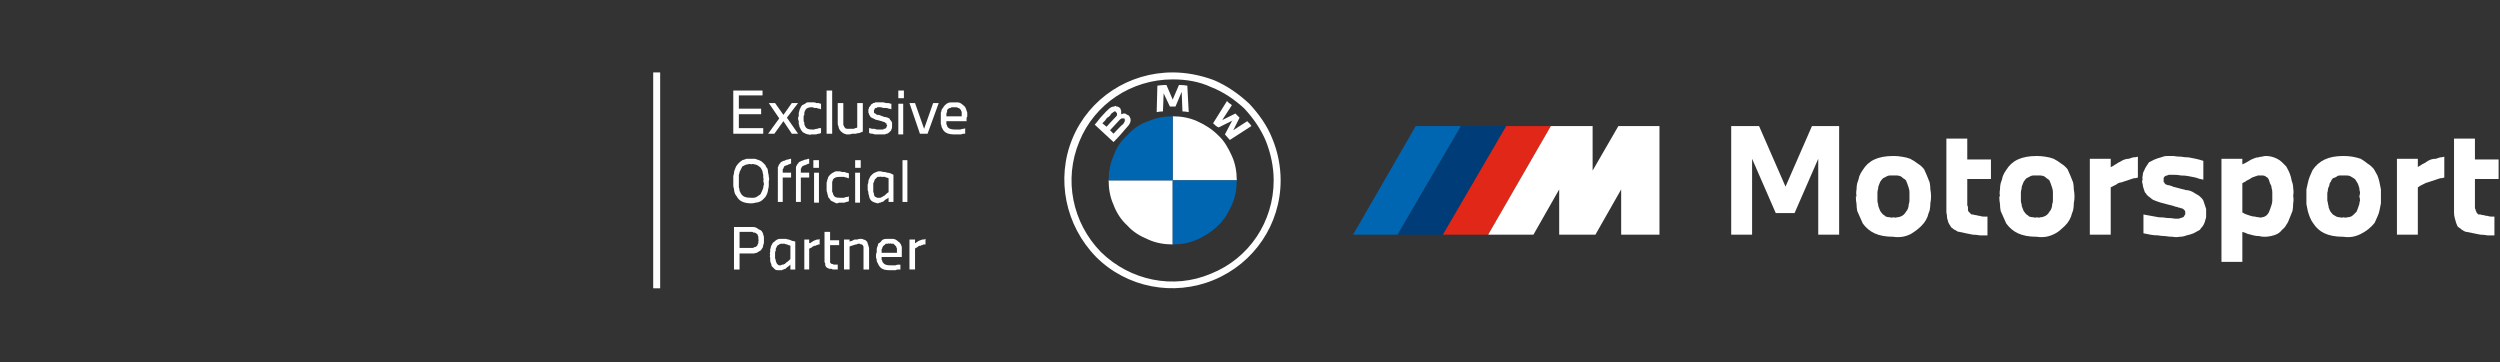 <svg version="1.2" xmlns="http://www.w3.org/2000/svg" viewBox="0 0 359 52" width="359" height="52">
	<rect x="0" y="0" width="359" height="52" fill="#333333" stroke="none"/>
	<title>bmw-footer-svg</title>
	<defs>
		<clipPath clipPathUnits="userSpaceOnUse" id="cp1">
			<path d="m105.3 12.96h33.57v25.85h-33.57z"/>
		</clipPath>
		<clipPath clipPathUnits="userSpaceOnUse" id="cp2">
			<path d="m37.31 0h321.47v51.77h-321.47z"/>
		</clipPath>
		<clipPath clipPathUnits="userSpaceOnUse" id="cp3">
			<path d="m0 12.96h78.66v25.98h-78.66z"/>
		</clipPath>
		<clipPath clipPathUnits="userSpaceOnUse" id="cp4">
			<path d="m77.4 14.09v3.53q0 0.26 0.18 0.45 0.19 0.18 0.45 0.18 0.26 0 0.44-0.18 0.18-0.19 0.19-0.45v-3.53q-0.01-0.25-0.19-0.44-0.18-0.18-0.44-0.19-0.26 0.01-0.45 0.19-0.18 0.19-0.18 0.44z"/>
		</clipPath>
		<linearGradient id="g1" x2="1" gradientUnits="userSpaceOnUse" gradientTransform="matrix(.927,6.362,-6.362,.927,77.565,12.557)">
			<stop offset="0" stop-color="#9f762e"/>
			<stop offset=".2" stop-color="#fbc678"/>
			<stop offset=".5" stop-color="#eaca86"/>
			<stop offset=".8" stop-color="#bb9049"/>
			<stop offset="1" stop-color="#9f762e"/>
		</linearGradient>
		<clipPath clipPathUnits="userSpaceOnUse" id="cp5">
			<path d="m75.59 15.47v3.52q0 0.13 0.05 0.24 0.05 0.12 0.14 0.2 0.09 0.09 0.2 0.14 0.12 0.05 0.24 0.05 0.12 0 0.24-0.05 0.12-0.05 0.2-0.13 0.09-0.09 0.14-0.21 0.05-0.11 0.05-0.24v-3.52q0-0.26-0.18-0.45-0.19-0.18-0.45-0.18-0.26 0-0.45 0.18-0.18 0.19-0.18 0.45z"/>
		</clipPath>
		<linearGradient id="g2" x2="1" gradientUnits="userSpaceOnUse" gradientTransform="matrix(.928,6.371,-6.371,.928,75.756,13.936)">
			<stop offset="0" stop-color="#9f762e"/>
			<stop offset=".2" stop-color="#fbc678"/>
			<stop offset=".5" stop-color="#eaca86"/>
			<stop offset=".8" stop-color="#bb9049"/>
			<stop offset="1" stop-color="#9f762e"/>
		</linearGradient>
		<clipPath clipPathUnits="userSpaceOnUse" id="cp6">
			<path d="m73.77 14.09v3.53q0.01 0.26 0.19 0.45 0.18 0.18 0.44 0.18 0.26 0 0.45-0.18 0.18-0.19 0.18-0.45v-3.53q0-0.25-0.18-0.44-0.19-0.18-0.45-0.19-0.26 0.01-0.44 0.19-0.18 0.19-0.19 0.44z"/>
		</clipPath>
		<linearGradient id="g3" x2="1" gradientUnits="userSpaceOnUse" gradientTransform="matrix(.927,6.362,-6.362,.927,73.939,12.557)">
			<stop offset="0" stop-color="#9f762e"/>
			<stop offset=".2" stop-color="#fbc678"/>
			<stop offset=".5" stop-color="#eaca86"/>
			<stop offset=".8" stop-color="#bb9049"/>
			<stop offset="1" stop-color="#9f762e"/>
		</linearGradient>
		<clipPath clipPathUnits="userSpaceOnUse" id="cp7">
			<path d="m71.96 16.12v2.25q0.01 0.26 0.19 0.44 0.18 0.18 0.44 0.19 0.26-0.01 0.45-0.19 0.18-0.18 0.18-0.44v-2.25q0-0.26-0.18-0.45-0.19-0.18-0.45-0.18-0.26 0-0.44 0.18-0.18 0.19-0.19 0.45z"/>
		</clipPath>
		<linearGradient id="g4" x2="1" gradientUnits="userSpaceOnUse" gradientTransform="matrix(.731,5.02,-5.02,.731,72.229,14.644)">
			<stop offset="0" stop-color="#9f762e"/>
			<stop offset=".2" stop-color="#fbc678"/>
			<stop offset=".5" stop-color="#eaca86"/>
			<stop offset=".8" stop-color="#bb9049"/>
			<stop offset="1" stop-color="#9f762e"/>
		</linearGradient>
		<clipPath clipPathUnits="userSpaceOnUse" id="cp8">
			<path d="m62.84 15.41v10.3l2.08 0.01v-2.4l0.89-0.96 1.83 3.36h2.05l-2.65-4.75 2.48-2.72h-2.35l-2.26 2.63v-5.47z"/>
		</clipPath>
		<clipPath clipPathUnits="userSpaceOnUse" id="cp9">
			<path d="m21.65 15.41v10.31h2.08v-10.31z"/>
		</clipPath>
		<linearGradient id="g5" x2="1" gradientUnits="userSpaceOnUse" gradientTransform="matrix(1.907,13.089,-13.089,1.907,21.736,13.789)">
			<stop offset="0" stop-color="#9f762e"/>
			<stop offset=".2" stop-color="#fbc678"/>
			<stop offset=".5" stop-color="#eaca86"/>
			<stop offset=".8" stop-color="#bb9049"/>
			<stop offset="1" stop-color="#9f762e"/>
		</linearGradient>
		<clipPath clipPathUnits="userSpaceOnUse" id="cp10">
			<path d="m31.78 18.21v7.51h2.06v-7.51z"/>
		</clipPath>
		<linearGradient id="g6" x2="1" gradientUnits="userSpaceOnUse" gradientTransform="matrix(1.474,10.117,-10.117,1.474,32.077,16.727)">
			<stop offset="0" stop-color="#9f762e"/>
			<stop offset=".2" stop-color="#fbc678"/>
			<stop offset=".5" stop-color="#eaca86"/>
			<stop offset=".8" stop-color="#bb9049"/>
			<stop offset="1" stop-color="#9f762e"/>
		</linearGradient>
		<clipPath clipPathUnits="userSpaceOnUse" id="cp11">
			<path d="m31.77 15.41h2.07v2.01h-2.07z"/>
		</clipPath>
		<linearGradient id="g7" x2="1" gradientUnits="userSpaceOnUse" gradientTransform="matrix(.629,4.315,-4.315,.629,32.494,14.179)">
			<stop offset="0" stop-color="#9f762e"/>
			<stop offset=".2" stop-color="#fbc678"/>
			<stop offset=".5" stop-color="#eaca86"/>
			<stop offset=".8" stop-color="#bb9049"/>
			<stop offset="1" stop-color="#9f762e"/>
		</linearGradient>
		<clipPath clipPathUnits="userSpaceOnUse" id="cp12">
			<path d="m41.09 15.38q0.25-0.01 0.51 0 0.25 0.01 0.51 0.05 0.25 0.04 0.5 0.11 0.24 0.06 0.48 0.15 0.19 0.1 0.35 0.23 0.17 0.12 0.31 0.28 0.14 0.15 0.25 0.33 0.11 0.17 0.19 0.36 0.15 0.32 0.22 0.67 0.06 0.35 0.04 0.7-0.02 0.35-0.13 0.68-0.11 0.34-0.29 0.64-0.1 0.16-0.21 0.3-0.12 0.14-0.25 0.27-0.14 0.12-0.3 0.22-0.15 0.1-0.32 0.17 0.35 0.14 0.64 0.39 0.3 0.25 0.5 0.58 0.2 0.32 0.29 0.69 0.09 0.38 0.07 0.76 0.01 0.22-0.02 0.44-0.03 0.22-0.09 0.44-0.06 0.21-0.15 0.42-0.09 0.2-0.22 0.39-0.09 0.14-0.21 0.26-0.12 0.13-0.25 0.23-0.14 0.1-0.28 0.18-0.15 0.08-0.32 0.14-0.23 0.06-0.47 0.11-0.25 0.05-0.49 0.08-0.24 0.03-0.49 0.04-0.25 0.01-0.49 0h-5.59v-10.3zm-3.64 4.25h3q0.08 0 0.17 0 0.09-0.01 0.17-0.01 0.09-0.01 0.17-0.02 0.09-0.01 0.17-0.03 0.06-0.01 0.11-0.03 0.06-0.02 0.11-0.04 0.05-0.03 0.1-0.06 0.05-0.03 0.09-0.07 0.12-0.09 0.22-0.2 0.09-0.11 0.15-0.25 0.07-0.13 0.09-0.28 0.03-0.14 0.03-0.29 0.01-0.13-0.02-0.27-0.02-0.13-0.08-0.25-0.06-0.12-0.15-0.22-0.09-0.11-0.2-0.18-0.13-0.06-0.26-0.11-0.13-0.04-0.27-0.07-0.14-0.02-0.28-0.03-0.14-0.01-0.28 0h-3.04v0.01zm-0.01 4.23h3q0.09 0 0.18 0 0.08-0.01 0.17-0.01 0.09-0.01 0.17-0.02 0.09-0.01 0.18-0.03 0.05-0.01 0.11-0.03 0.05-0.02 0.1-0.05 0.06-0.02 0.1-0.05 0.05-0.03 0.1-0.07 0.12-0.09 0.21-0.2 0.09-0.11 0.16-0.25 0.06-0.13 0.09-0.27 0.03-0.15 0.02-0.29 0.01-0.14-0.01-0.27-0.03-0.13-0.09-0.25-0.06-0.13-0.14-0.23-0.09-0.1-0.21-0.18-0.12-0.06-0.25-0.1-0.14-0.04-0.27-0.07-0.14-0.03-0.28-0.04-0.14 0-0.28 0h-3.05z"/>
		</clipPath>
		<clipPath clipPathUnits="userSpaceOnUse" id="cp13">
			<path d="m49.33 18.18q0.95 0 1.3 0.04 0.09 0 0.18 0.02 0.09 0.01 0.18 0.03 0.09 0.02 0.18 0.04 0.09 0.02 0.18 0.05 1.71 0.65 1.63 3.1v4.23h-4.36q-0.2 0.01-0.4 0.01-0.21-0.01-0.41-0.01-0.2-0.01-0.4-0.03-0.2-0.01-0.41-0.03-0.1-0.01-0.2-0.04-0.11-0.03-0.2-0.06-0.1-0.04-0.2-0.09-0.09-0.04-0.18-0.1-0.23-0.15-0.41-0.36-0.18-0.2-0.3-0.45-0.12-0.24-0.17-0.51-0.06-0.27-0.04-0.54 0-0.17 0.02-0.35 0.02-0.18 0.06-0.35 0.05-0.17 0.12-0.33 0.07-0.17 0.16-0.32 0.08-0.14 0.19-0.26 0.1-0.12 0.22-0.22 0.12-0.11 0.26-0.19 0.14-0.08 0.29-0.13 0.22-0.06 0.43-0.1 0.22-0.04 0.44-0.06 0.22-0.03 0.44-0.04 0.22 0 0.45 0.01h2.53q0.01-0.14 0-0.29-0.01-0.14-0.05-0.28-0.04-0.14-0.11-0.26-0.07-0.13-0.16-0.24-0.14-0.08-0.3-0.14-0.15-0.06-0.31-0.1-0.16-0.03-0.32-0.04-0.16-0.01-0.33 0.01h-3.5v-1.61zm-1.92 5.42q0.01 0.08 0.05 0.15 0.03 0.07 0.08 0.12 0.05 0.06 0.12 0.1v-0.02q0.1 0.05 0.21 0.08 0.1 0.04 0.21 0.06 0.11 0.01 0.22 0.02 0.11 0.01 0.23 0h2.39v-1.35h-2.74q-0.08-0.01-0.15 0-0.08 0.01-0.15 0.04-0.07 0.02-0.14 0.06-0.07 0.04-0.13 0.09-0.05 0.05-0.09 0.1-0.04 0.06-0.07 0.13-0.02 0.06-0.04 0.13-0.01 0.07-0.01 0.14 0 0.08 0.01 0.15z"/>
		</clipPath>
		<clipPath clipPathUnits="userSpaceOnUse" id="cp14">
			<path d="m54.42 18.21l-0.01 0.01v7.5h2.07v-5.91h1.8q0.11-0.01 0.22 0 0.11 0.01 0.21 0.04 0.11 0.03 0.21 0.08 0.09 0.06 0.18 0.12 0.07 0.09 0.12 0.18 0.05 0.1 0.08 0.2 0.03 0.1 0.04 0.21 0.01 0.11 0 0.21v4.86h2.07v-4.61q0.03-0.32-0.01-0.63-0.04-0.31-0.15-0.6-0.1-0.3-0.26-0.56-0.17-0.27-0.38-0.5-0.09-0.08-0.19-0.15-0.1-0.08-0.21-0.14-0.1-0.06-0.22-0.1-0.11-0.05-0.23-0.08-0.17-0.04-0.34-0.06-0.17-0.03-0.34-0.05-0.17-0.01-0.34-0.02-0.17 0-0.34 0z"/>
		</clipPath>
		<clipPath clipPathUnits="userSpaceOnUse" id="cp15">
			<path d="m18.14 24.12h-1.81q-0.11 0.01-0.22 0-0.11-0.01-0.21-0.04-0.11-0.04-0.2-0.09-0.1-0.05-0.18-0.12-0.07-0.08-0.12-0.18-0.05-0.09-0.09-0.19-0.03-0.11-0.04-0.21-0.01-0.11 0-0.22v-4.86h-2.06l-0.01 0.01v4.62q-0.02 0.32 0.01 0.63 0.04 0.31 0.14 0.6 0.11 0.3 0.27 0.56 0.16 0.27 0.38 0.5 0.09 0.08 0.19 0.15 0.1 0.08 0.2 0.14 0.11 0.06 0.22 0.1 0.12 0.05 0.24 0.08 0.16 0.04 0.33 0.07 0.17 0.02 0.34 0.04 0.17 0.01 0.35 0.02 0.17 0.01 0.34 0h3.99v-7.51h-2.06z"/>
		</clipPath>
		<linearGradient id="g8" x2="1" gradientUnits="userSpaceOnUse" gradientTransform="matrix(2.235,15.338,-15.338,2.235,15.586,14.03)">
			<stop offset="0" stop-color="#9f762e"/>
			<stop offset=".2" stop-color="#fbc678"/>
			<stop offset=".5" stop-color="#eaca86"/>
			<stop offset=".8" stop-color="#bb9049"/>
			<stop offset="1" stop-color="#9f762e"/>
		</linearGradient>
		<clipPath clipPathUnits="userSpaceOnUse" id="cp16">
			<path d="m8.51 15.41l-2.71 8.05-2.57-8.05h-3.22v10.31h2.1v-7.75l2.55 7.75h2.26l2.7-7.75v7.75h2.1v-10.31z"/>
		</clipPath>
		<linearGradient id="g9" x2="1" gradientUnits="userSpaceOnUse" gradientTransform="matrix(3.391,23.273,-23.273,3.391,4.17,8.518)">
			<stop offset="0" stop-color="#9f762e"/>
			<stop offset=".2" stop-color="#fbc678"/>
			<stop offset=".5" stop-color="#eaca86"/>
			<stop offset=".8" stop-color="#bb9049"/>
			<stop offset="1" stop-color="#9f762e"/>
		</linearGradient>
		<clipPath clipPathUnits="userSpaceOnUse" id="cp17">
			<path d="m26.44 15.39v2.76h-1.35v1.6h1.34v3.32c-0.03 1.14 0.13 1.66 0.58 2.08 0.48 0.43 1.05 0.57 2.31 0.57h0.99v-1.6h-0.51c-1.01 0-1.32-0.32-1.32-1.39v-2.98h1.9v-1.6h-1.9v-2.76z"/>
		</clipPath>
		<linearGradient id="g10" x2="1" gradientUnits="userSpaceOnUse" gradientTransform="matrix(2.406,16.515,-16.515,2.406,26.533,12.006)">
			<stop offset="0" stop-color="#9f762e"/>
			<stop offset=".2" stop-color="#fbc678"/>
			<stop offset=".5" stop-color="#eaca86"/>
			<stop offset=".8" stop-color="#bb9049"/>
			<stop offset="1" stop-color="#9f762e"/>
		</linearGradient>
	</defs>
	<style>
		.s0 { fill: none;stroke: #ffffff;stroke-miterlimit:10 } 
		.s1 { fill: #ffffff } 
		.s2 { fill: #0066b2 } 
		.s3 { fill: #003d78 } 
		.s4 { fill: #e12718 } 
		.s5 { fill: none;stroke: #e5007d;stroke-miterlimit:10;stroke-width: .4 } 
		.s6 { opacity: 0;fill: url(#g1);stroke: #000000 } 
		.s7 { opacity: 0;fill: url(#g2);stroke: #000000 } 
		.s8 { opacity: 0;fill: url(#g3);stroke: #000000 } 
		.s9 { opacity: 0;fill: url(#g4);stroke: #000000 } 
		.s10 { opacity: 0;fill: url(#g5);stroke: #000000 } 
		.s11 { opacity: 0;fill: url(#g6);stroke: #000000 } 
		.s12 { opacity: 0;fill: url(#g7);stroke: #000000;stroke-width: 1 } 
		.s13 { opacity: 0;fill: url(#g8);stroke: #000000 } 
		.s14 { opacity: 0;fill: url(#g9);stroke: #000000 } 
		.s15 { opacity: 0;fill: url(#g10);stroke: #000000 } 
	</style>
	<g id="bmw-lockup012023">
		<g id="Group_73643">
			<g id="Group_73610">
				<g id="Group_73955">
					<path id="Line_1098" class="s0" d="m94.3 10.4v31"/>
					<g id="Group_73956">
						<g id="Group_73953">
							<g id="Clip-Path: Group_73952" clip-path="url(#cp1)">
								<g id="Group_73952">
									<path id="Path_63480" fill-rule="evenodd" class="s1" d="m105.3 26q0-0.3 0-0.6 0-0.2 0.1-0.5 0-0.3 0.1-0.5 0.1-0.3 0.2-0.5 0.2-0.3 0.4-0.5 0.2-0.2 0.5-0.4 0.3-0.1 0.6-0.2 0.4 0 0.7 0 0.3 0 0.5 0 0.3 0.1 0.6 0.2 0.3 0.1 0.5 0.3 0.2 0.2 0.4 0.4 0.1 0.3 0.3 0.5 0.1 0.3 0.1 0.6 0.1 0.3 0.1 0.6 0.1 0.3 0 0.6 0 0.3 0 0.6 0 0.3-0.1 0.6 0 0.2-0.1 0.5-0.1 0.3-0.3 0.6-0.2 0.2-0.4 0.4-0.2 0.2-0.5 0.3-0.3 0.1-0.5 0.1-0.3 0.1-0.6 0.1c-1.2 0-1.8-0.4-2.1-1q-0.2-0.2-0.3-0.5-0.1-0.3-0.1-0.6-0.1-0.2-0.1-0.5 0-0.3 0-0.6zm0.8 0q0 0.2 0 0.5 0 0.2 0 0.4 0.1 0.2 0.1 0.5 0.1 0.2 0.2 0.4c0.3 0.5 0.8 0.6 1.5 0.6q0.2 0 0.3 0 0.2 0 0.4-0.1 0.2-0.1 0.3-0.2 0.2-0.1 0.3-0.2 0.1-0.2 0.2-0.4 0.1-0.3 0.2-0.5 0-0.3 0.1-0.5 0-0.3-0.1-0.5 0.1-0.2 0-0.5 0-0.2 0-0.4-0.1-0.3-0.1-0.5-0.1-0.2-0.2-0.4-0.1-0.2-0.3-0.3-0.1-0.1-0.3-0.2-0.2-0.1-0.4-0.1-0.2-0.1-0.4 0-0.3-0.1-0.5 0-0.2 0-0.4 0.1-0.2 0.1-0.4 0.2-0.1 0.2-0.2 0.4-0.1 0.2-0.2 0.4 0 0.2-0.1 0.4 0 0.2 0 0.5 0 0.2 0 0.4z"/>
									<path id="Path_63481" class="s1" d="m111.7 24.8q0-0.1 0-0.2 0-0.1 0-0.2 0-0.1 0-0.2 0-0.1 0-0.2 0.1-0.1 0.1-0.2 0-0.1 0.1-0.2 0-0.1 0.1-0.1 0.1-0.1 0.1-0.2 0.2-0.1 0.4-0.2 0.2 0 0.3-0.1 0.2-0.1 0.4-0.1 0.2-0.1 0.4-0.1v0.7q-0.1 0-0.3 0.1-0.1 0-0.2 0.1-0.1 0-0.3 0.1-0.1 0-0.2 0.1 0 0.1 0 0.1-0.1 0.1-0.1 0.1 0 0.1 0 0.1-0.1 0.1-0.1 0.1 0 0.1 0 0.2 0 0 0 0.1 0 0 0 0.1 0 0.1 0 0.1h1.2v0.7h-1.2v3.5h-0.7z"/>
									<path id="Path_63482" class="s1" d="m114.3 24.8q0-0.1 0-0.2 0-0.1 0-0.2 0-0.1 0-0.2 0-0.1 0-0.2 0-0.1 0.1-0.2 0-0.1 0.1-0.2 0-0.1 0.1-0.1 0.1-0.1 0.1-0.2 0.2-0.1 0.4-0.2 0.1 0 0.3-0.1 0.2-0.1 0.4-0.1 0.2-0.1 0.4-0.1v0.7q-0.2 0-0.3 0.1-0.1 0-0.2 0.1-0.2 0-0.3 0.1-0.1 0-0.2 0.1 0 0.1-0.1 0.1 0 0.1 0 0.1 0 0.1-0.1 0.1 0 0.1 0 0.1 0 0.1 0 0.2 0 0 0 0.1 0 0 0 0.1 0 0.1 0 0.1h1.2v0.7h-1.2v3.5h-0.7z"/>
									<path id="Path_63483" class="s1" d="m116.8 23h0.8v1.1h-0.8zm0.1 1.8h0.7v4.3h-0.7z"/>
									<path id="Path_63484" class="s1" d="m118.7 26.9q0-0.2 0-0.3 0-0.2 0-0.4 0.1-0.2 0.1-0.4 0.1-0.1 0.1-0.3 0.1-0.2 0.3-0.4 0.2-0.2 0.4-0.3 0.2-0.1 0.4-0.2 0.3 0 0.5 0 0.2 0 0.4 0.1 0.1 0 0.3 0 0.2 0 0.3 0.1 0.2 0 0.4 0.1v0.7q-0.2 0-0.3-0.1-0.2 0-0.4-0.1-0.1 0-0.3 0-0.1 0-0.3 0c-0.5 0-0.8 0.1-1 0.4q0 0.2-0.1 0.3 0 0.1 0 0.3 0 0.1 0 0.2 0 0.2 0 0.3 0 0.1 0 0.3 0 0.1 0 0.3 0 0.1 0.1 0.2 0 0.2 0.1 0.3c0.1 0.3 0.4 0.4 0.9 0.4q0.2 0 0.3 0 0.2 0 0.3 0 0.2-0.1 0.3-0.1 0.2 0 0.4-0.1v0.7q-0.2 0.1-0.4 0.1-0.1 0.1-0.3 0.1-0.2 0-0.3 0-0.2 0-0.4 0-0.2 0.1-0.4 0.1-0.2-0.1-0.4-0.2-0.2-0.1-0.4-0.2-0.1-0.2-0.3-0.4-0.1-0.1-0.1-0.3-0.1-0.2-0.1-0.4-0.1-0.2-0.1-0.4 0-0.2 0-0.4z"/>
									<path id="Path_63485" class="s1" d="m122.8 23h0.8v1.1h-0.8zm0 1.8h0.7v4.3h-0.7z"/>
									<path id="Path_63486" fill-rule="evenodd" class="s1" d="m125 25.3q0.1-0.1 0.3-0.3 0.1-0.1 0.3-0.2 0.2-0.1 0.5-0.2 0.2 0 0.4 0 0.2 0.1 0.5 0.1 0.2 0 0.4 0.1 0.3 0 0.5 0.1 0.2 0.1 0.4 0.2v3.9h-0.7v-0.6q-0.2 0.1-0.5 0.3-0.1 0.1-0.2 0.2-0.1 0.1-0.3 0.1-0.1 0.1-0.2 0.1-0.2 0-0.3 0.1-0.2 0-0.4-0.1-0.1 0-0.3-0.1-0.2-0.1-0.3-0.2-0.1-0.1-0.2-0.3-0.1-0.2-0.1-0.4-0.1-0.2-0.1-0.4 0-0.2-0.1-0.4 0-0.2 0-0.4 0-0.2 0-0.4 0.1-0.2 0.1-0.4 0-0.2 0.1-0.4 0.1-0.2 0.2-0.4zm0.5 2.7q0.1 0.1 0.1 0.2 0.1 0.1 0.2 0.1 0.1 0.1 0.2 0.1 0.1 0 0.2 0 0.1 0 0.2 0 0.1 0 0.2-0.1 0.1 0 0.2-0.1 0.1-0.1 0.2-0.1c0.2-0.2 0.4-0.4 0.6-0.5v-2q-0.2-0.1-0.3-0.1-0.1 0-0.2-0.1-0.2 0-0.3 0-0.1 0-0.3 0-0.1-0.1-0.2 0-0.2 0-0.3 0-0.1 0.1-0.2 0.2-0.1 0.1-0.2 0.2 0 0.1-0.1 0.3 0 0.1-0.1 0.2 0 0.2 0 0.3 0 0.2 0 0.3 0 0.2 0 0.3 0 0.1 0 0.3 0 0.1 0.1 0.3 0 0.1 0 0.2z"/>
									<path id="Rectangle_34402" class="s1" d="m129.6 23h0.7v6h-0.7z"/>
									<path id="Path_63487" fill-rule="evenodd" class="s1" d="m105.4 32.6h2.4q0.2 0 0.4 0 0.2 0 0.4 0.1 0.2 0.1 0.3 0.2 0.2 0.1 0.4 0.2 0.1 0.1 0.2 0.3 0.1 0.1 0.1 0.3 0.1 0.2 0.1 0.4 0 0.2 0 0.3 0 0.2 0 0.4 0 0.2-0.1 0.4 0 0.2-0.1 0.4-0.1 0.1-0.2 0.3-0.1 0.1-0.3 0.2-0.2 0.1-0.3 0.2-0.2 0-0.4 0.1-0.1 0-0.3 0c-0.4 0-1.1 0-1.8 0v2.3h-0.8zm0.8 3c0.6 0 1.3 0 1.7 0q0.1 0 0.2 0 0.1 0 0.2-0.1 0.2 0 0.3-0.1 0.1-0.1 0.1-0.1 0.1-0.1 0.1-0.2 0.1-0.1 0.1-0.3 0-0.1 0-0.2 0.1-0.1 0-0.2 0-0.1 0-0.2 0-0.1 0-0.2-0.1-0.2-0.1-0.3-0.1-0.1-0.1-0.1-0.1-0.1-0.3-0.2-0.1 0-0.2 0-0.1-0.1-0.2-0.1-0.1 0-0.3 0h-1.5z"/>
									<path id="Path_63488" fill-rule="evenodd" class="s1" d="m110.9 35q0.1-0.2 0.3-0.3 0.2-0.2 0.4-0.3 0.2-0.1 0.4-0.1 0.2 0 0.4 0 0.2 0 0.5 0 0.2 0.1 0.4 0.1 0.3 0.1 0.5 0.2 0.2 0 0.4 0.1v4h-0.7v-0.7q-0.2 0.2-0.5 0.4-0.1 0.1-0.2 0.2-0.1 0-0.3 0.1-0.1 0-0.2 0.1-0.2 0-0.3 0-0.2 0-0.4 0-0.1 0-0.3-0.1-0.1-0.1-0.3-0.3-0.1-0.1-0.2-0.2 0-0.2-0.1-0.4-0.1-0.2-0.1-0.4 0-0.2 0-0.4-0.1-0.2 0-0.4-0.1-0.2 0-0.4 0-0.2 0-0.4 0.1-0.2 0.1-0.4 0.1-0.2 0.2-0.4zm0.6 2.7q0 0.1 0.1 0.2 0 0 0.1 0.1 0.1 0.1 0.2 0.1 0.1 0 0.2 0 0.1 0 0.2-0.1 0.1 0 0.2 0 0.1-0.1 0.2-0.1 0.1-0.1 0.2-0.2c0.2-0.1 0.4-0.3 0.6-0.5v-1.9q-0.1-0.1-0.3-0.1-0.1-0.1-0.2-0.1-0.2 0-0.3-0.1-0.1 0-0.3 0-0.1 0-0.2 0-0.2 0-0.3 0.1-0.1 0.1-0.2 0.1-0.1 0.1-0.2 0.3 0 0.1-0.1 0.2 0 0.2 0 0.3-0.1 0.1-0.1 0.3 0 0.1 0 0.3 0 0.1 0 0.3 0 0.1 0 0.2 0.1 0.2 0.1 0.3 0 0.2 0.1 0.3z"/>
									<path id="Path_63489" class="s1" d="m115.5 34.4h0.7v0.5q0.1 0 0.2 0 0-0.1 0.1-0.1 0.1-0.1 0.2-0.1 0-0.1 0.1-0.1 0.1 0 0.2-0.1 0.1 0 0.3-0.1 0.1 0 0.2 0 0.1 0 0.2-0.1v0.8q-0.1 0-0.2 0-0.1 0.1-0.2 0.1-0.1 0-0.2 0.1-0.1 0-0.2 0-0.1 0.1-0.2 0.1-0.1 0.1-0.1 0.1-0.1 0.1-0.2 0.1-0.1 0.1-0.2 0.1v3h-0.7z"/>
									<path id="Path_63490" class="s1" d="m118.4 33.3h0.8v1.2h1.3v0.7h-1.3v1.8q0 0 0 0.1 0 0.1 0 0.2 0 0.1 0 0.1 0 0.1 0 0.2 0 0.1 0 0.1 0.1 0.1 0.1 0.1 0.1 0.1 0.1 0.1 0.1 0 0.1 0 0.1 0 0.2 0.1 0.1 0 0.2 0 0.1 0 0.2 0 0.1 0 0.2 0v0.7q-0.2 0-0.3 0-0.2 0-0.3 0-0.2 0-0.3-0.1-0.2 0-0.3 0-0.1 0-0.2-0.1-0.1 0-0.2-0.1 0 0-0.1-0.1 0-0.1-0.1-0.2 0-0.1 0-0.3-0.1-0.1-0.1-0.2 0-0.2 0-0.3 0-0.2 0-0.3z"/>
									<path id="Path_63491" class="s1" d="m122 34.4v0.3q0.2-0.1 0.3-0.1 0.2-0.1 0.4-0.2 0.2 0 0.4 0 0.2-0.1 0.4-0.1 0.1 0 0.2 0 0.2 0 0.3 0.1 0.1 0 0.3 0.1 0.1 0.1 0.2 0.2 0.1 0.1 0.1 0.3 0.1 0.1 0.1 0.3 0.1 0.2 0.1 0.4 0 0.1 0 0.3v2.7h-0.8v-2.7q0-0.1 0-0.2 0-0.1 0-0.2 0-0.1 0-0.2-0.1-0.1-0.1-0.2-0.1 0-0.1-0.1-0.1 0-0.2 0-0.1-0.1-0.1-0.1-0.1 0-0.2 0-0.2 0-0.3 0.1-0.2 0-0.4 0.1-0.1 0-0.3 0.1-0.1 0-0.3 0.1v3.3h-0.8v-4.3z"/>
									<path id="Path_63492" fill-rule="evenodd" class="s1" d="m125.8 36.6q0-0.2 0.1-0.4 0-0.2 0-0.4 0-0.2 0.1-0.4 0.1-0.2 0.1-0.4 0.2-0.1 0.4-0.3 0.1-0.2 0.3-0.3 0.2-0.1 0.5-0.1 0.2 0 0.4 0 0.3 0 0.5 0 0.2 0 0.4 0.1 0.2 0.1 0.4 0.3 0.2 0.1 0.3 0.3 0.1 0.1 0.1 0.2 0.1 0.2 0.1 0.3 0 0.1 0 0.3 0 0.1 0 0.2 0 0.1 0 0.3 0 0.1 0 0.2 0 0.1 0 0.2 0 0.1 0 0.2h-2.9q0 0.1 0 0.2 0 0.1 0 0.2 0.1 0.1 0.1 0.2 0 0.1 0.1 0.2c0.2 0.3 0.5 0.4 1.1 0.4q0.2 0 0.4 0 0.1 0 0.3 0 0.2-0.1 0.4-0.1 0.1 0 0.3 0v0.7q-0.2 0-0.4 0-0.1 0-0.3 0.1-0.2 0-0.4 0-0.2 0-0.4 0c-0.9 0-1.3-0.2-1.6-0.7q-0.1-0.2-0.2-0.4-0.1-0.1-0.1-0.3 0-0.2-0.1-0.4 0-0.2 0-0.4zm0.8-0.3h2.2q0-0.1 0-0.1 0 0 0-0.1 0 0 0-0.1 0 0 0-0.1 0 0 0-0.1 0-0.1 0-0.1 0-0.1-0.1-0.2 0-0.1 0-0.1-0.1-0.1-0.2-0.2-0.1-0.1-0.2-0.2-0.2 0-0.3 0-0.1-0.1-0.3 0-0.1-0.1-0.2 0-0.2 0-0.3 0-0.1 0.1-0.2 0.2-0.2 0.1-0.2 0.2-0.1 0.1-0.1 0.2 0 0.1-0.1 0.2 0 0.2 0 0.3 0 0.1 0 0.2z"/>
									<path id="Path_63493" class="s1" d="m130.6 34.4h0.8v0.5q0 0 0.1 0 0.1-0.1 0.1-0.1 0.1-0.1 0.2-0.1 0-0.1 0.1-0.1 0.1 0 0.2-0.1 0.2 0 0.3-0.1 0.1 0 0.2 0 0.1 0 0.3-0.1v0.8q-0.2 0-0.3 0-0.1 0.1-0.2 0.1-0.1 0-0.2 0.1-0.1 0-0.2 0-0.1 0.1-0.2 0.1 0 0.1-0.1 0.1-0.1 0.1-0.2 0.1-0.1 0.1-0.1 0.1v3h-0.8z"/>
									<path id="Path_63494" fill-rule="evenodd" class="s1" d="m135.2 18.2q0-0.2-0.1-0.4 0-0.2 0-0.4 0-0.2 0-0.4 0-0.2 0-0.4 0-0.2 0-0.4 0.1-0.2 0.1-0.4 0.1-0.2 0.2-0.3 0.1-0.2 0.3-0.4 0.2-0.2 0.4-0.3 0.2-0.1 0.5-0.1 0.2 0 0.4 0 0.3 0 0.5 0 0.2 0 0.4 0.1 0.2 0.1 0.4 0.3 0.2 0.1 0.3 0.3 0.1 0.1 0.1 0.2 0.1 0.2 0.1 0.3 0.1 0.2 0.1 0.3 0 0.1 0 0.3 0 0.1 0 0.2 0 0.1-0.1 0.2 0 0.1 0 0.3 0 0.1 0 0.2h-2.9q0 0.1 0 0.2 0 0.1 0 0.2 0 0.1 0.1 0.2 0 0.1 0 0.1c0.2 0.4 0.6 0.5 1.2 0.5q0.2 0 0.4 0 0.1 0 0.3 0 0.2-0.1 0.4-0.1 0.2 0 0.3-0.1v0.8q-0.1 0-0.3 0-0.2 0.1-0.4 0.1-0.2 0-0.4 0-0.2 0-0.4 0c-0.9 0-1.4-0.2-1.7-0.7q-0.1-0.2-0.2-0.4zm0.8-2.1q-0.1 0.1-0.1 0.2 0 0.1 0 0.2 0 0.1 0 0.2h2.2q0 0 0-0.1 0 0 0 0 0-0.1 0-0.1 0-0.1 0-0.1 0-0.1 0-0.2 0 0 0-0.1 0-0.1-0.1-0.2 0 0 0-0.1-0.1-0.1-0.2-0.2-0.1-0.1-0.2-0.1-0.2-0.1-0.3-0.1-0.1 0-0.3 0-0.1 0-0.3 0-0.1 0-0.2 0.1-0.2 0-0.3 0.1-0.1 0.1-0.2 0.2 0 0.1 0 0.3z"/>
									<path id="Path_63495" class="s1" d="m132.1 19.2h1.1l1.6-4.4h-0.8l-1.3 3.7-1.3-3.7h-0.8z"/>
									<path id="Path_63496" class="s1" d="m120.3 14.8v2.6q0 0.2 0 0.4 0 0.2 0.1 0.3 0 0.2 0.1 0.4 0.1 0.2 0.2 0.3 0.1 0.1 0.2 0.2 0.2 0.1 0.3 0.2 0.2 0 0.3 0.1 0.2 0 0.4 0 0.2 0 0.5-0.1 0.2 0 0.5 0 0.3-0.1 0.5-0.1 0.3-0.1 0.5-0.2v-4.1h-0.8v3.5q-0.1 0.1-0.3 0.1-0.1 0.1-0.3 0.1-0.1 0-0.3 0-0.1 0-0.3 0c-0.3 0-0.5 0-0.6-0.2q-0.1-0.1-0.1-0.2-0.1-0.1-0.1-0.2 0-0.2 0-0.3 0-0.1 0-0.2v-2.6z"/>
									<path id="Rectangle_34403" class="s1" d="m118.7 13h0.8v6.2h-0.8z"/>
									<path id="Path_63497" class="s1" d="m125 16.8q0.1 0.1 0.2 0.1 0.1 0.1 0.2 0.1 0.1 0.1 0.2 0.1 0.1 0.1 0.2 0.1l0.8 0.2q0.1 0 0.2 0.1 0 0 0.1 0 0.1 0 0.2 0.1 0 0 0.1 0.1 0 0 0.1 0 0 0.1 0 0.1 0 0.1 0 0.1 0.1 0.1 0.1 0.1 0 0.1-0.1 0.2 0 0 0 0.1 0 0-0.1 0.1 0 0-0.1 0.1-0.1 0-0.2 0 0 0.1-0.1 0.1-0.1 0-0.2 0-0.1 0-0.2 0-0.2 0-0.4 0-0.2 0-0.4-0.1-0.2 0-0.4 0-0.2-0.1-0.4-0.1v0.7q0.2 0.1 0.4 0.1 0.2 0 0.4 0.1 0.2 0 0.4 0 0.1 0 0.3 0 0.2 0 0.4 0 0.2 0 0.4 0 0.1-0.1 0.3-0.1 0.2-0.1 0.3-0.2 0.1-0.1 0.2-0.2 0.1-0.1 0.1-0.2 0.1-0.2 0.1-0.3 0-0.1 0-0.3 0-0.1 0-0.2 0-0.1 0-0.2-0.1-0.1-0.1-0.2-0.1-0.1-0.2-0.2 0-0.1-0.1-0.2-0.1 0-0.2-0.1-0.2 0-0.3-0.1-0.1 0-0.2 0l-0.8-0.3q-0.1 0-0.1 0-0.1 0-0.2 0 0-0.1-0.1-0.1 0 0-0.1-0.1-0.1 0-0.1 0 0-0.1-0.1-0.1 0-0.1 0-0.1 0-0.1 0-0.1 0-0.1 0-0.2 0 0 0.1-0.1 0 0 0-0.1 0.1 0 0.1-0.1 0.1 0 0.2 0 0.1-0.1 0.1-0.1 0.1 0 0.2 0 0.1 0 0.2 0 0.2 0 0.4 0.1 0.2 0 0.4 0 0.2 0 0.4 0.1 0.2 0 0.4 0.1v-0.8q-0.2 0-0.4-0.1-0.2 0-0.4 0-0.2-0.1-0.4-0.1-0.2 0-0.4 0-0.2 0-0.3 0-0.2 0-0.4 0-0.1 0.1-0.3 0.1-0.1 0.1-0.3 0.2-0.1 0.1-0.1 0.2-0.1 0.1-0.2 0.2 0 0.2-0.1 0.3 0 0.1 0 0.3 0 0.1 0 0.2 0.1 0.1 0.1 0.2 0 0.1 0.1 0.2 0.1 0.1 0.1 0.2z"/>
									<path id="Path_63498" class="s1" d="m129.8 13h-0.8v1.1h0.8zm-0.1 1.9h-0.7v4.4h0.7z"/>
									<path id="Path_63499" class="s1" d="m115 18.6q0.1 0.2 0.3 0.4 0.2 0.1 0.4 0.2 0.2 0.1 0.4 0.1 0.2 0.1 0.4 0 0.2 0 0.4 0 0.2 0 0.3 0 0.2-0.1 0.4-0.1 0.1 0 0.3-0.1v-0.7q-0.2 0-0.3 0-0.2 0.1-0.3 0.1-0.2 0-0.4 0.1-0.1 0-0.3 0c-0.5 0-0.8-0.1-1-0.5q0-0.1-0.1-0.2 0-0.2 0-0.3-0.1-0.1-0.1-0.3 0-0.1 0-0.3 0-0.1 0-0.3 0-0.1 0.1-0.2 0-0.2 0-0.3 0-0.1 0.1-0.3c0.2-0.4 0.5-0.5 1-0.5q0.2 0 0.3 0.1 0.2 0 0.4 0 0.1 0.1 0.3 0.1 0.1 0 0.3 0.1v-0.8q-0.2 0-0.3-0.1-0.2 0-0.4 0-0.1-0.1-0.3-0.1-0.2 0-0.4 0-0.2 0-0.5 0-0.2 0-0.4 0.2-0.2 0.1-0.4 0.2-0.2 0.2-0.3 0.5-0.1 0.1-0.1 0.3-0.1 0.2-0.1 0.4 0 0.2 0 0.4-0.1 0.1-0.1 0.3 0 0.2 0.1 0.4 0 0.2 0 0.4 0.1 0.2 0.1 0.4 0.1 0.2 0.2 0.4z"/>
									<path id="Path_63500" class="s1" d="m111.2 19.2l1.3-1.8 1.2 1.8h0.9l-1.6-2.3 1.6-2.1h-0.9l-1.2 1.7-1.2-1.7h-0.9l1.5 2.2-1.6 2.2z"/>
									<path id="Path_63501" class="s1" d="m105.3 19.2h4.3v-0.8h-3.5v-2h3.2v-0.8h-3.2v-1.9h3.4v-0.7h-4.2z"/>
								</g>
							</g>
						</g>
					</g>
				</g>
			</g>
			<g id="Group_73612">
				<g id="Clip-Path: Group_73611" clip-path="url(#cp2)">
					<g id="Group_73611">
						<path id="Path_62753" fill-rule="evenodd" class="s1" d="m266.6 28.2q-0.1-0.5 0-1 0-0.5 0.1-0.9 0.2-0.5 0.3-1 0.2-0.5 0.5-0.9c0.8-1.3 2.1-2 4.4-2q0.6 0 1.2 0.1 0.7 0.1 1.2 0.3 0.6 0.3 1.1 0.7 0.5 0.3 0.9 0.8 0.2 0.5 0.4 0.9 0.2 0.5 0.4 1 0.1 0.5 0.1 1 0.1 0.5 0.1 1 0 0.5-0.1 1 0 0.5-0.1 1-0.2 0.5-0.3 0.9-0.2 0.5-0.5 0.9-0.4 0.5-0.9 0.9-0.5 0.4-1 0.7-0.6 0.3-1.2 0.4-0.7 0.1-1.3 0c-2.3 0-3.5-0.7-4.4-1.9q-0.2-0.4-0.4-0.9-0.2-0.5-0.4-0.9-0.1-0.5-0.1-1-0.1-0.5-0.1-1.1m3.1 0q0 0.3 0 0.6 0 0.3 0.1 0.5 0 0.3 0.1 0.5 0.1 0.3 0.2 0.5 0.2 0.3 0.4 0.5 0.2 0.1 0.4 0.3 0.3 0.1 0.6 0.1 0.2 0.1 0.5 0 0.3 0.1 0.5 0 0.3 0 0.5-0.1 0.3-0.1 0.5-0.3 0.2-0.2 0.3-0.4 0.2-0.2 0.3-0.5 0.1-0.3 0.1-0.6 0.1-0.2 0.1-0.5 0-0.3 0-0.6 0-0.3 0-0.6 0-0.3-0.1-0.6-0.1-0.3-0.2-0.6-0.1-0.2-0.2-0.5-0.2-0.2-0.4-0.3-0.2-0.2-0.4-0.3-0.3-0.1-0.5-0.1-0.3 0-0.5 0-0.3 0-0.5 0-0.3 0-0.6 0.2-0.2 0.1-0.4 0.2-0.2 0.2-0.4 0.5-0.1 0.2-0.2 0.5-0.1 0.2-0.1 0.5-0.1 0.3-0.1 0.6 0 0.3 0 0.5z"/>
						<path id="Path_62754" class="s1" d="m279.5 19.9h3v3h3.4v2.8h-3.4v3.1q0 0.2 0 0.4 0 0.1 0 0.3 0.1 0.1 0.1 0.3 0 0.2 0 0.3 0 0.2 0.1 0.3 0.1 0.1 0.2 0.2 0.1 0.1 0.2 0.2 0.1 0 0.2 0 0.3 0.1 0.5 0.1 0.3 0.1 0.5 0.1 0.3 0.1 0.5 0.1 0.3 0 0.6 0v2.7q-0.5 0-1.1 0-0.5-0.1-1-0.1-0.5-0.1-1-0.2-0.5-0.1-0.9-0.2-0.3 0-0.5-0.2-0.3-0.1-0.5-0.3-0.2-0.1-0.3-0.3-0.2-0.3-0.3-0.5-0.1-0.4-0.2-0.7 0-0.4-0.1-0.8 0-0.4 0-0.7 0-0.4 0-0.8z"/>
						<path id="Path_62755" fill-rule="evenodd" class="s1" d="m287.2 28.2q-0.1-0.5 0-1 0-0.5 0.1-0.9 0.2-0.5 0.3-1 0.2-0.5 0.5-0.9c0.8-1.3 2.1-2 4.4-2q0.6 0 1.2 0.1 0.7 0.1 1.2 0.3 0.6 0.3 1.1 0.7 0.5 0.3 0.9 0.8 0.2 0.5 0.4 0.9 0.2 0.5 0.4 1 0.1 0.5 0.1 1 0.1 0.5 0.1 1 0 0.5-0.1 1 0 0.5-0.1 1-0.2 0.5-0.3 0.9-0.2 0.5-0.5 0.9-0.4 0.5-0.9 0.9-0.4 0.4-1 0.7-0.6 0.3-1.2 0.4-0.7 0.1-1.3 0c-2.3 0-3.5-0.7-4.4-1.9q-0.2-0.4-0.4-0.9-0.2-0.5-0.4-0.9-0.1-0.5-0.1-1-0.1-0.5-0.1-1.1m3.1 0q0 0.3 0 0.6 0 0.3 0.1 0.5 0 0.3 0.1 0.5 0.1 0.3 0.2 0.5 0.2 0.3 0.4 0.5 0.2 0.1 0.4 0.3 0.3 0.1 0.6 0.1 0.2 0.1 0.5 0 0.3 0.1 0.5 0 0.3 0 0.5-0.1 0.3-0.1 0.5-0.3 0.2-0.2 0.3-0.4 0.2-0.2 0.3-0.5 0.1-0.3 0.1-0.6 0.1-0.2 0.1-0.5 0-0.3 0-0.6 0-0.3 0-0.6 0-0.3-0.1-0.6-0.1-0.3-0.2-0.6-0.1-0.2-0.2-0.5-0.2-0.2-0.4-0.3-0.2-0.2-0.4-0.3-0.3-0.1-0.5-0.1-0.3 0-0.5 0-0.3 0-0.5 0-0.3 0-0.6 0.2-0.2 0.1-0.4 0.2-0.2 0.2-0.4 0.5-0.1 0.2-0.2 0.5-0.1 0.2-0.1 0.5-0.1 0.3-0.1 0.6 0 0.3 0 0.5z"/>
						<path id="Path_62756" class="s1" d="m300.1 22.8h3v1.2q0.2-0.1 0.4-0.2 0.1-0.1 0.3-0.2 0.2-0.1 0.3-0.2 0.2-0.1 0.4-0.2 0.3-0.2 0.6-0.3 0.3-0.1 0.6-0.1 0.3-0.1 0.6-0.2 0.4 0 0.7-0.1v3q-0.3 0.1-0.6 0.1-0.3 0.1-0.6 0.2-0.3 0.1-0.6 0.2-0.3 0.1-0.6 0.2-0.2 0-0.4 0.1-0.2 0.1-0.3 0.2-0.2 0.1-0.4 0.2-0.2 0.1-0.4 0.2v6.8h-3v-10.9z"/>
						<path id="Path_62757" class="s1" d="m307.7 25.9q-0.1-0.4 0-0.7 0-0.4 0.2-0.7 0.1-0.3 0.3-0.6 0.2-0.3 0.4-0.6 0.4-0.2 0.8-0.4 0.5-0.2 0.9-0.3 0.5-0.2 0.9-0.2 0.5 0 0.9 0 0.6 0.1 1.1 0.1 0.5 0.1 1.1 0.1 0.5 0.1 1 0.2 0.5 0.1 1.1 0.3v2.7q-0.6-0.1-1.1-0.3-0.5-0.1-1-0.2-0.5-0.1-1.1-0.1-0.5-0.1-1-0.1-0.2 0-0.3 0-0.2 0-0.4 0-0.1 0-0.3 0.1-0.1 0-0.3 0.1-0.1 0.1-0.1 0.1-0.1 0.1-0.1 0.2 0 0 0 0.1 0 0.1 0 0.2 0 0.1 0 0.2 0 0.1 0.1 0.1 0 0.1 0.1 0.2 0.1 0 0.1 0.1 0.2 0 0.3 0.1 0.1 0 0.2 0 0.2 0.1 0.3 0.1 0.1 0 0.2 0.1l1.9 0.5q0.3 0 0.6 0.1 0.3 0.1 0.6 0.3 0.2 0.1 0.5 0.3 0.2 0.1 0.5 0.4 0.2 0.2 0.3 0.4 0.1 0.3 0.2 0.6 0.1 0.3 0.2 0.6 0 0.3 0 0.6 0 0.3 0 0.6-0.1 0.4-0.2 0.7-0.1 0.3-0.3 0.6-0.2 0.2-0.4 0.5-0.5 0.3-0.9 0.5-0.5 0.2-1 0.3-0.5 0.2-1 0.2-0.5 0.1-1 0-0.5 0-1.1-0.1-0.5 0-1-0.1-0.6 0-1.1-0.1-0.5-0.1-1-0.2v-2.7q0.5 0.1 1.1 0.2 0.6 0.1 1.1 0.2 0.6 0 1.2 0.1 0.6 0 1.1 0.1 0.2 0 0.3 0 0.2 0 0.3 0 0.2-0.1 0.3-0.1 0.2-0.1 0.3-0.1 0.1-0.1 0.1-0.1 0.1-0.1 0.1-0.2 0.1-0.1 0.1-0.1 0-0.1 0-0.2 0-0.1 0-0.2 0-0.1-0.1-0.2 0 0-0.1-0.1-0.1-0.1-0.1-0.1-0.2-0.1-0.3-0.1-0.2-0.1-0.4-0.1-0.1-0.1-0.3-0.1-0.1 0-0.3-0.1l-1.9-0.5q-0.3-0.1-0.6-0.2-0.2-0.1-0.5-0.2-0.2-0.1-0.4-0.3-0.3-0.2-0.5-0.4-0.1-0.2-0.3-0.4-0.1-0.3-0.2-0.6-0.1-0.3-0.1-0.5-0.1-0.3-0.1-0.6"/>
						<path id="Path_62758" fill-rule="evenodd" class="s1" d="m319 22.8h3v0.8c0.3-0.1 0.8-0.4 1.3-0.7q0.2-0.1 0.5-0.2 0.2-0.1 0.5-0.1 0.2-0.1 0.5-0.1 0.3-0.1 0.6-0.1 0.4 0 0.8 0.1 0.4 0.1 0.8 0.3 0.4 0.2 0.7 0.5 0.3 0.3 0.6 0.6 0.3 0.5 0.5 1 0.2 0.5 0.3 1.1 0.2 0.5 0.2 1 0.1 0.6 0 1.1 0.1 0.6 0 1.1 0 0.6-0.1 1.1-0.2 0.5-0.4 1-0.2 0.6-0.5 1-0.2 0.4-0.6 0.7-0.3 0.4-0.7 0.6-0.4 0.2-0.9 0.3-0.5 0.1-0.9 0.1-0.4 0-0.8-0.1-0.4 0-0.8-0.1-0.4-0.1-0.8-0.2-0.4-0.2-0.8-0.3v4.3h-3c0 0 0-14.8 0-14.8zm3 7.7q0.3 0.2 0.6 0.3 0.3 0.1 0.6 0.2 0.3 0.1 0.6 0.1 0.3 0.1 0.6 0.1 0.2 0.1 0.4 0 0.2 0 0.4-0.1 0.2-0.1 0.3-0.2 0.2-0.2 0.3-0.4 0.1-0.2 0.2-0.5 0.1-0.3 0.2-0.6 0.1-0.3 0.1-0.6 0-0.3 0-0.6 0-0.3 0-0.6 0-0.3-0.1-0.6 0-0.3-0.2-0.6-0.1-0.3-0.2-0.6-0.1-0.2-0.2-0.3-0.2-0.1-0.3-0.2-0.2-0.1-0.4-0.1-0.1 0-0.3 0-0.2 0-0.3 0-0.2 0-0.3 0.1-0.2 0-0.3 0.1-0.1 0-0.3 0.1-0.2 0.1-0.3 0.2-0.2 0.1-0.4 0.2-0.2 0.1-0.3 0.2-0.2 0.1-0.4 0.2v4.2z"/>
						<path id="Path_62759" fill-rule="evenodd" class="s1" d="m331.2 28.2q0-0.5 0-1 0.1-0.5 0.2-0.9 0.1-0.5 0.3-1 0.2-0.5 0.4-0.9c0.9-1.3 2.2-2 4.4-2q0.7 0 1.3 0.1 0.6 0.1 1.2 0.3 0.5 0.3 1 0.7 0.5 0.3 0.9 0.8 0.3 0.5 0.5 0.9 0.2 0.5 0.3 1 0.1 0.5 0.2 1 0 0.5 0 1 0 0.5 0 1-0.1 0.5-0.2 1-0.1 0.5-0.3 0.9-0.2 0.5-0.4 0.9-0.4 0.5-0.9 0.9-0.5 0.4-1.1 0.7-0.6 0.3-1.2 0.4-0.6 0.1-1.3 0c-2.3 0-3.5-0.7-4.3-1.9q-0.3-0.4-0.5-0.9-0.2-0.5-0.3-0.9-0.1-0.5-0.2-1 0-0.5 0-1.1m3 0q0 0.3 0 0.6 0.1 0.3 0.1 0.5 0.1 0.3 0.1 0.5 0.1 0.3 0.2 0.5 0.2 0.3 0.4 0.5 0.2 0.1 0.5 0.3 0.2 0.1 0.5 0.1 0.3 0.1 0.5 0 0.3 0.1 0.6 0 0.2 0 0.5-0.1 0.2-0.1 0.4-0.3 0.2-0.2 0.4-0.4 0.1-0.2 0.2-0.5 0.1-0.3 0.2-0.6 0-0.2 0.1-0.5 0-0.3-0.1-0.6 0.1-0.3 0.1-0.6-0.1-0.3-0.1-0.6-0.1-0.3-0.2-0.6-0.1-0.2-0.3-0.5-0.1-0.2-0.3-0.3-0.3-0.2-0.5-0.3-0.2-0.1-0.5-0.1-0.2 0-0.5 0-0.2 0-0.5 0-0.3 0-0.5 0.2-0.3 0.1-0.5 0.2-0.2 0.2-0.3 0.5-0.2 0.2-0.2 0.5-0.1 0.2-0.2 0.5 0 0.3-0.1 0.6 0 0.3 0 0.5z"/>
						<path id="Path_62760" class="s1" d="m344.2 22.8h3v1.2q0.1-0.1 0.3-0.2 0.2-0.1 0.3-0.2 0.2-0.1 0.4-0.2 0.2-0.1 0.3-0.2 0.3-0.2 0.6-0.3 0.3-0.1 0.7-0.1 0.3-0.1 0.6-0.2 0.3 0 0.6-0.1v3q-0.3 0.1-0.6 0.1-0.3 0.1-0.6 0.2-0.3 0.1-0.6 0.2-0.3 0.1-0.6 0.2-0.1 0-0.3 0.1-0.2 0.1-0.4 0.2-0.2 0.1-0.4 0.2-0.1 0.1-0.3 0.2v6.8h-3v-10.9z"/>
						<path id="Path_62761" class="s1" d="m352.4 19.9h3v3h3.4v2.8h-3.4v3.1q0 0.2 0 0.4 0 0.1 0 0.3 0 0.1 0 0.3 0 0.2 0.1 0.3 0 0.2 0.1 0.3 0 0.1 0.1 0.2 0.1 0.1 0.2 0.2 0.2 0 0.3 0 0.2 0.1 0.5 0.1 0.2 0.1 0.5 0.1 0.3 0.1 0.5 0.1 0.3 0 0.5 0v2.7q-0.5 0-1 0-0.5-0.1-1-0.1-0.5-0.1-1-0.2-0.5-0.1-1-0.2-0.2 0-0.5-0.2-0.2-0.1-0.4-0.3-0.2-0.1-0.4-0.3-0.1-0.3-0.2-0.5-0.1-0.4-0.2-0.7-0.1-0.4-0.1-0.8 0-0.4 0-0.7 0-0.4 0-0.8c0 0 0-9.1 0-9.1z"/>
						<path id="Path_62762" class="s2" d="m209.8 18.1l-9.1 15.6h-6.4l9-15.6z"/>
						<path id="Path_62763" class="s3" d="m216.3 18.1l-9.1 15.6h-6.5l9.1-15.6z"/>
						<path id="Path_62764" class="s4" d="m222.7 18.1l-9 15.6h-6.5l9.1-15.6z"/>
						<path id="Path_62765" class="s1" d="m228.7 18.1v6.4l3.7-6.4h5.9v15.6h-5.5v-6.5l-3.7 6.5h-5.2v-6.5l-3.7 6.5h-6.5l9-15.6z"/>
						<path id="Path_62766" fill-rule="evenodd" class="s1" d="m174.3 11.5c1.9 0.8 3.6 2 5.1 3.4 1.4 1.5 2.6 3.2 3.3 5 0.8 1.9 1.2 4 1.2 6 0 6.3-3.8 11.9-9.6 14.3-5.8 2.4-12.5 1.1-16.9-3.3-4.4-4.5-5.8-11.2-3.4-17 2.4-5.8 8.1-9.5 14.4-9.5 2 0 4 0.4 5.9 1.1zm7.5 8.8c-0.7-1.7-1.8-3.3-3.1-4.7-1.4-1.3-3-2.4-4.8-3.1-1.7-0.8-3.6-1.1-5.5-1.1-5.9 0-11.2 3.5-13.4 8.9-2.3 5.5-1 11.7 3.1 15.9 4.2 4.1 10.4 5.4 15.8 3.1 5.5-2.2 9-7.5 9-13.4 0-1.9-0.4-3.8-1.1-5.6z"/>
						<path id="Path_62767" class="s1" d="m175.9 19.3c0.2 0.2 0.5 0.6 0.7 0.8l3.1-2c-0.1-0.2-0.4-0.5-0.6-0.7l-2 1.3-0.1 0.1 0.1-0.1 0.9-1.8-0.6-0.6-1.8 0.9-0.1 0.1 0.1-0.2 1.3-2c-0.2-0.2-0.5-0.3-0.7-0.6l-2 3.2c0.2 0.2 0.5 0.5 0.8 0.6l1.8-0.9 0.2-0.1-0.1 0.1-1 1.9z"/>
						<path id="Path_62768" class="s1" d="m168.8 15.3l0.8-1.9 0.1-0.2v0.2l0.1 2.6q0.4 0 0.9 0.1l-0.2-3.8q-0.6-0.1-1.2-0.1l-0.9 2.1v0.1-0.1l-0.9-2.1q-0.6 0-1.3 0.1l-0.1 3.8q0.5-0.1 0.9-0.1l0.1-2.6v-0.2 0.2l0.9 1.9z"/>
						<path id="Path_62769" fill-rule="evenodd" class="s1" d="m159.9 20.4l-2.7-2.5c0.3-0.3 0.7-0.9 1-1.2 1-1.1 1.3-1.4 1.8-1.4q0.1-0.1 0.2-0.1 0.1 0.1 0.1 0.1 0.1 0 0.2 0 0.1 0.1 0.2 0.1 0.1 0.1 0.2 0.2 0 0.1 0.1 0.3 0 0.1 0 0.2 0 0.2 0 0.3 0.1 0 0.3-0.1 0.1 0 0.3 0 0.1 0.1 0.3 0.2 0.1 0 0.2 0.1c0.5 0.6 0.2 1.2-0.3 1.7-0.7 0.8-1 1.2-1.9 2.1zm-1.6-2.7q0 0 0 0zm0 0l0.6 0.5c0 0 1-1.1 1.3-1.4q0.1-0.1 0.1-0.1 0-0.1 0.1-0.1 0-0.1 0-0.2 0 0 0-0.1 0-0.1-0.1-0.1 0-0.1 0-0.1-0.1-0.1-0.2-0.1 0 0-0.1 0 0 0-0.1 0.1 0 0 0 0-0.1 0-0.1 0.1-0.1 0-0.1 0-0.2 0.2-0.3 0.4-0.2 0.2-0.4 0.3-0.2 0.2-0.3 0.4-0.2 0.2-0.4 0.4zm1.1 1zm0 0l0.5 0.5c0 0 1.2-1.3 1.4-1.4q0-0.1 0.1-0.1 0-0.1 0-0.1 0.1-0.1 0.1-0.1 0-0.1 0-0.2 0.1 0 0.1-0.1-0.1 0-0.1 0 0-0.1 0-0.1 0-0.1-0.1-0.1 0 0-0.1 0 0 0-0.1 0 0 0-0.1 0 0 0-0.1 0 0 0 0 0.1-0.1 0-0.1 0-0.1 0.1-0.1 0.1 0 0-0.1 0.1z"/>
						<path id="Path_62770" class="s1" d="m177.6 25.9h-9.2v-9.2c1.2 0 2.4 0.2 3.5 0.7 1.1 0.5 2.1 1.1 3 2 0.9 0.8 1.5 1.9 2 3 0.5 1.1 0.7 2.3 0.7 3.5z"/>
						<path id="Path_62771" class="s1" d="m168.4 25.9v9.2c-1.2 0-2.4-0.2-3.5-0.7-1.2-0.5-2.2-1.1-3-2-0.9-0.8-1.6-1.9-2-3-0.5-1.1-0.7-2.3-0.7-3.5z"/>
						<path id="Path_62772" class="s2" d="m168.4 16.7v9.2h-9.2c0-1.2 0.2-2.4 0.7-3.5 0.4-1.2 1.1-2.2 2-3 0.8-0.9 1.8-1.6 3-2 1.1-0.5 2.3-0.7 3.5-0.7z"/>
						<path id="Path_62773" class="s2" d="m177.6 25.9c0 1.2-0.2 2.4-0.7 3.5-0.5 1.1-1.1 2.2-2 3-0.9 0.9-1.9 1.5-3 2-1.1 0.5-2.3 0.7-3.5 0.7v-9.2z"/>
						<path id="Path_62774" class="s1" d="m248.6 18.1h4l3.8 8.7 3.8-8.7h3.9v15.6h-3v-10.9l-3.4 7.8h-2.7l-3.4-7.8v10.9h-3z"/>
						<path id="Path_62775" fill-rule="evenodd" class="s5" d="m37.3 51.8h-5.2v-51.8h5.2"/>
						<path id="Line_1099" class="s5" d="m37.3 38.8h-5.2"/>
						<path id="Line_1100" class="s5" d="m37.3 12.9h-5.2"/>
					</g>
				</g>
			</g>
			<g id="Group_73614">
				<g id="Clip-Path: Group_73613" clip-path="url(#cp3)">
					<g id="Group_73613">
					</g>
				</g>
			</g>
			<g id="Group_73616">
				<g id="Clip-Path: Group_73615" clip-path="url(#cp4)">
					<g id="Group_73615">
						<path id="Rectangle_34239" class="s6" d="m75 15.8l3-3 3 3-3 3.1z"/>
					</g>
				</g>
			</g>
			<g id="Group_73618">
				<g id="Clip-Path: Group_73617" clip-path="url(#cp5)">
					<g id="Group_73617">
						<path id="Rectangle_34240" class="s7" d="m73.2 17.2l3-3 3 3-3 3z"/>
					</g>
				</g>
			</g>
			<g id="Group_73620">
				<g id="Clip-Path: Group_73619" clip-path="url(#cp6)">
					<g id="Group_73619">
						<path id="Rectangle_34241" class="s8" d="m71.4 15.8l3-3 3 3-3 3.1z"/>
					</g>
				</g>
			</g>
			<g id="Group_73622">
				<g id="Clip-Path: Group_73621" clip-path="url(#cp7)">
					<g id="Group_73621">
						<path id="Rectangle_34242" class="s9" d="m70.2 17.2l2.4-2.3 2.4 2.3-2.4 2.4z"/>
					</g>
				</g>
			</g>
			<g id="Group_73624">
				<g id="Clip-Path: Group_73623" clip-path="url(#cp8)">
					<g id="Group_73623">
					</g>
				</g>
			</g>
			<g id="Group_73626">
				<g id="Clip-Path: Group_73625" clip-path="url(#cp9)">
					<g id="Group_73625">
						<path id="Rectangle_34244" class="s10" d="m16.5 20.6l6.2-6.2 6.2 6.2-6.2 6.2z"/>
					</g>
				</g>
			</g>
			<g id="Group_73628">
				<g id="Clip-Path: Group_73627" clip-path="url(#cp10)">
					<g id="Group_73627">
						<path id="Rectangle_34245" class="s11" d="m28 22l4.8-4.8 4.8 4.8-4.8 4.7z"/>
					</g>
				</g>
			</g>
			<g id="Group_73630">
				<g id="Clip-Path: Group_73629" clip-path="url(#cp11)">
					<g id="Group_73629">
						<path id="Rectangle_34246" class="s12" d="m30.8 16.4l2-2 2 2-2 2.1z"/>
					</g>
				</g>
			</g>
			<g id="Group_73632">
				<g id="Clip-Path: Group_73631" clip-path="url(#cp12)">
					<g id="Group_73631">
					</g>
				</g>
			</g>
			<g id="Group_73634">
				<g id="Clip-Path: Group_73633" clip-path="url(#cp13)">
					<g id="Group_73633">
					</g>
				</g>
			</g>
			<g id="Group_73636">
				<g id="Clip-Path: Group_73635" clip-path="url(#cp14)">
					<g id="Group_73635">
					</g>
				</g>
			</g>
			<g id="Group_73638">
				<g id="Clip-Path: Group_73637" clip-path="url(#cp15)">
					<g id="Group_73637">
						<path id="Rectangle_34251" class="s13" d="m9.4 22l7.3-7.3 7.3 7.3-7.3 7.2z"/>
					</g>
				</g>
			</g>
			<g id="Group_73640">
				<g id="Clip-Path: Group_73639" clip-path="url(#cp16)">
					<g id="Group_73639">
						<path id="Rectangle_34252" class="s14" d="m-5.1 20.6l11-11 11 11-11 11z"/>
					</g>
				</g>
			</g>
			<g id="Group_73642">
				<g id="Clip-Path: Group_73641" clip-path="url(#cp17)">
					<g id="Group_73641">
						<path id="Rectangle_34253" class="s15" d="m19.9 20.6l7.8-7.9 7.8 7.9-7.8 7.8z"/>
					</g>
				</g>
			</g>
		</g>
	</g>
</svg>